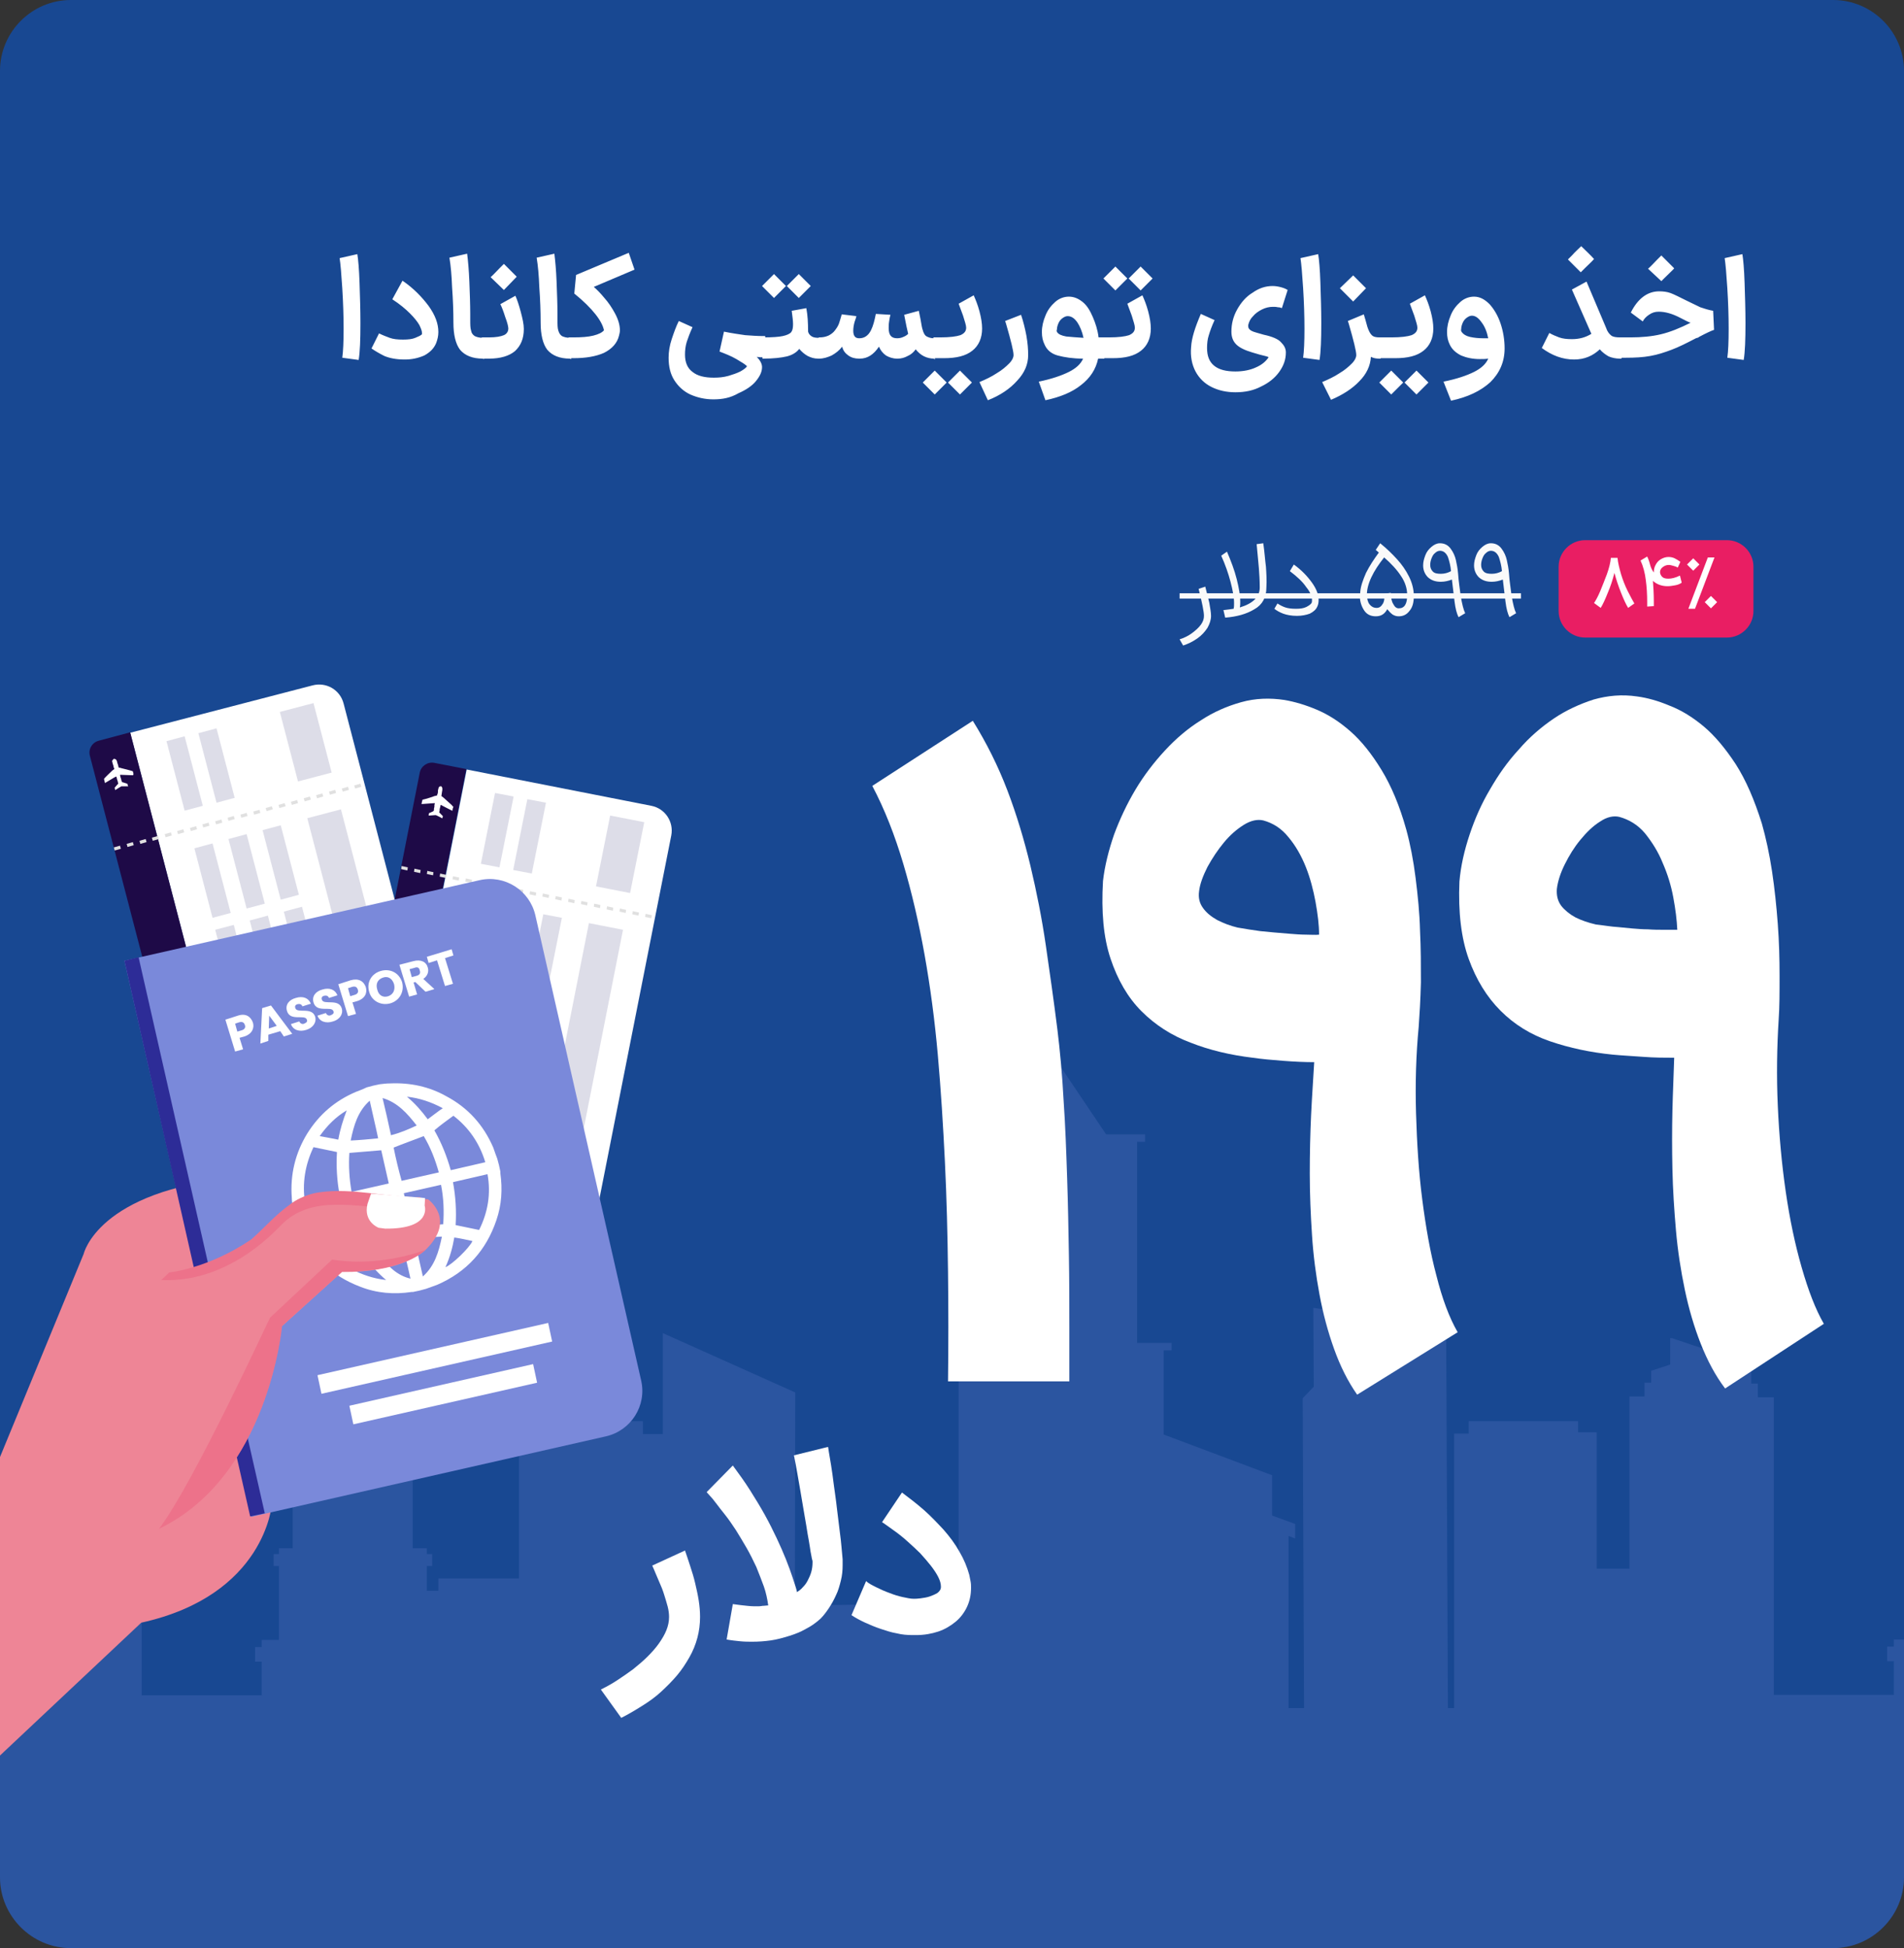 <svg xmlns="http://www.w3.org/2000/svg" xmlns:xlink="http://www.w3.org/1999/xlink" id="Layer_1" x="0px" y="0px" viewBox="0 0 430 440" style="enable-background:new 0 0 430 440;" xml:space="preserve"><rect x="0" y="0" width="430" height="440" fill="#333333" stroke="none"/><style type="text/css">	.st0{clip-path:url(#SVGID_00000023281989515158593720000015557076507854046636_);}	.st1{fill:#184892;}	.st2{opacity:0.2;fill:#7A89DA;enable-background:new    ;}	.st3{fill:#FFFFFF;}	.st4{fill:#1E0A47;}	.st5{fill:#E0E0E0;}	.st6{fill:#DDDDE8;}	.st7{fill:#EE8596;}	.st8{fill:#D1596F;}	.st9{fill:#7A89DA;}	.st10{fill:#2D2C97;}	.st11{fill:#ED728A;}	.st12{display:none;fill:#FFFFFF;}	.st13{fill:#FAFAFA;}	.st14{fill:#E91E63;}</style><g>	<defs>		<path id="SVGID_1_" d="M16,0h398c8.8,0,16,7.2,16,16v408c0,8.8-7.2,16-16,16H16c-8.8,0-16-7.2-16-16V16C0,7.2,7.2,0,16,0z"></path>	</defs>	<clipPath id="SVGID_00000164507496870270617450000004360275132695822526_">		<use xlink:href="#SVGID_1_" style="overflow:visible;"></use>	</clipPath>	<g style="clip-path:url(#SVGID_00000164507496870270617450000004360275132695822526_);">		<path class="st1" d="M16,0h398c8.8,0,16,7.2,16,16v408c0,8.8-7.2,16-16,16H16c-8.8,0-16-7.2-16-16V16C0,7.2,7.2,0,16,0z"></path>		<path class="st2" d="M179.6,314.5l-29.9-13.4l0,0l0,0l0,0v0.1v22.7h-4.5V321h-4.5v-1.5H125v1.5h-4.5v2.8h-3.3v32.7H99v2.8h-2.6   v-5.6h1.2V351h-1.2v-1.3h-3.2v-16.4h1v-2.2h-1V330h-2.5H68.6h-2.5v1.1h-1v2.2h1v16.4H63v1.3h-1.2v2.7H63v16.7h-3.9v1.6h-1.5v3.3   h1.5v7.6H32v-25.5h-3.6v-3.1H27v-10.2l-9,3l-9-3v6l-4.3,1.4v2.7H3.2v3.1H0V440h355.4h31.8H756V305.2l-0.8,0.3l-9-3v6l-4.3,1.4v2.7   h-1.5v3.1h-3.6v38.9h-7.3v-30.8h-4.2V321h-24.7v2.8h-3.3v62h-1.4l-0.4-85.7l-0.1,0.1l-29.8-4.8l0.1,0.1l-0.2-0.1l0.1,17.8   l-2.5,2.6l0.3,70h-3.5v-38.9l1.5,0.6v-3.3l-5.2-1.9v-9.1l-24.5-9.2v-19h1.8v-1.7h-7.8v-45.4h1.8v-1.7h-8.8L607.6,240l-10.8,16.2   h-7.4v1.7h1.8v45.4h-7.8v1.7h1.8v47.3h-4v1.7h0.7v17.5l-16.5,6.2l-13.5-5v6h-3.6l0.1-81.9l-29.9-13.4l0,0l0,0l0,0v0.1v40.4H514   V321h-4.5v-1.5h-15.7v1.5h-4.5v2.8H486v32.7h-18.1v2.8h-2.6v-5.6h1.2V351h-1.2v-1.3H462v-29.8h1v-2.2h-1v-1.1h-2.5v-15.3h1v-2.1   h-1v-0.3h-3.7V297h-3v-1h-10.3v1h-3v1.8h-2.2v0.3h-1v2.1h1v15.3h-2.5v1.1h-1v2.2h1v29.8h-3.2v1.3h-1.2v2.7h1.2v16.7h-3.9v1.6h-1.5   v3.3h1.5v7.6h-27.1v-67.2H397v-3.1h-1.5v-10.2l-8.4,2.8V305l-0.7,0.2l-8.9-3v0.1l-0.3-0.1v6l-4.3,1.4v2.7h-1.2h-0.3v3.1h-3.3H368   v38.9h-7.4v-30.8h-4.2V321h-24.7v2.8h-3.3v62H327l-0.4-85.7l-0.1,0.1l-29.8-4.8l0.1,0.1l-0.2-0.1l0.1,17.8l-2.5,2.6l0.3,70H291   v-38.9l1.5,0.6v-3.3l-5.2-1.9v-9.1l-24.5-9.2v-19h1.8v-1.7h-7.8v-45.4h1.8v-1.7h-8.8L238.9,240l-10.8,16.2h-7.4v1.7h1.8v45.4h-7.8   v1.7h1.8v47.3h-4v1.7h0.7v8.2l-33.7,0.4L179.6,314.5z"></path>		<g>			<path class="st3" d="M103.9,282.6l-41.2,10.7L29.4,165.5l41.2-10.7c3.1-0.8,6.2,1,7,4.1L108,275.6    C108.8,278.7,106.9,281.8,103.9,282.6L103.9,282.6z"></path>			<path class="st4" d="M29.4,165.4l-7.1,1.9c-1.5,0.4-2.4,1.9-2,3.4l31.9,122.4c0.4,1.5,1.9,2.4,3.4,2l7.1-1.9L29.4,165.4    L29.4,165.4z"></path>			<path class="st5" d="M81.4,177l-1.4,0.4l0.2,0.7l1.4-0.4L81.4,177z M78.6,177.7l-1.4,0.4l0.2,0.7l1.4-0.4L78.6,177.7z     M75.7,178.4l-1.4,0.4l0.2,0.7l1.4-0.4L75.7,178.4z M72.8,179.2l-1.4,0.4l0.2,0.7l1.4-0.4L72.8,179.2z M70,179.9l-1.4,0.4    l0.2,0.7l1.4-0.4L70,179.9z M67.1,180.7l-1.4,0.4l0.2,0.7l1.4-0.4L67.1,180.7z M64.3,181.4l-1.4,0.4l0.2,0.7l1.4-0.4L64.3,181.4z     M61.4,182.1l-1.4,0.4l0.2,0.7l1.4-0.4L61.4,182.1z M58.6,182.9l-1.4,0.4l0.2,0.7l1.4-0.4L58.6,182.9z M55.7,183.6l-1.4,0.4    l0.2,0.7l1.4-0.4L55.7,183.6z M52.8,184.3l-1.4,0.4l0.2,0.7L53,185L52.8,184.3z M50,185.1l-1.4,0.4l0.2,0.7l1.4-0.4L50,185.1z     M47.1,185.8l-1.4,0.4l0.2,0.7l1.4-0.4L47.1,185.8z M44.3,186.6l-1.4,0.4l0.2,0.7l1.4-0.4L44.3,186.6z M41.4,187.3l-1.4,0.4    l0.2,0.7l1.4-0.4L41.4,187.3z M38.6,188l-1.4,0.4l0.2,0.7l1.4-0.4L38.6,188z M35.7,188.8l-1.4,0.4l0.2,0.7l1.4-0.4L35.7,188.8z     M32.9,189.5l-1.4,0.4l0.2,0.7l1.4-0.4L32.9,189.5z M30,190.2l-1.4,0.4l0.2,0.7l1.4-0.4L30,190.2z M27.1,191l-1.4,0.4l0.2,0.7    l1.4-0.4L27.1,191z"></path>			<path class="st3" d="M30,174.2c-0.2-0.1-2.5-0.7-2.6-0.7c-0.2-0.1-0.3-0.1-0.5-0.1c-0.1,0-0.1,0-0.1-0.1    c-0.1-0.2-0.1-0.5-0.2-0.7s-0.1-0.4-0.2-0.7c-0.1-0.2-0.1-0.3-0.3-0.4c-0.1-0.1-0.2-0.1-0.3-0.1c-0.1,0-0.1,0-0.1,0    s-0.1,0-0.1,0.1c-0.1,0.1-0.1,0.1-0.2,0.2c-0.1,0.2-0.1,0.3,0,0.5c0,0.2,0.1,0.4,0.2,0.7c0,0.2,0.1,0.5,0.2,0.7v0.1    c-0.1,0.1-0.2,0.2-0.4,0.3c-0.1,0.1-1.8,1.7-1.9,1.9v0.1c0.1,0.3,0.1,0.5,0.2,0.8c0,0.1,0.1,0.1,0.1,0c0.2-0.1,2.3-1.4,2.4-1.4    c0,0,0.1,0,0.1,0.1c0.1,0.2,0.1,0.5,0.2,0.7s0.1,0.5,0.2,0.7c0,0.1,0,0.2-0.1,0.2c-0.1,0.1-0.6,0.7-0.7,0.8v0.1    c0,0.1,0.1,0.2,0.1,0.4c0,0,0,0.1,0.1,0s1.3-0.8,1.3-0.8s1.4,0,1.5,0s0.1,0,0-0.1c0-0.1-0.1-0.2-0.1-0.4c0-0.1-0.1-0.1-0.1-0.1    c-0.1,0-0.8-0.3-1-0.3c-0.1,0-0.1-0.1-0.2-0.2c-0.1-0.2-0.1-0.5-0.2-0.7s-0.1-0.5-0.2-0.7c0,0,0-0.1,0.1-0.1    c0.2,0,2.6,0.1,2.8,0.1c0.1,0,0.1,0,0.1-0.1C30.2,174.8,30.1,174.6,30,174.2C30,174.3,30,174.2,30,174.2L30,174.2z"></path>			<path class="st6" d="M41.7,166.3l4.1,15.7l-4.1,1.1l-4.1-15.7L41.7,166.3z"></path>			<path class="st6" d="M48.9,164.5l4.1,15.7l-4.1,1.1l-4.1-15.7L48.9,164.5z"></path>			<path class="st6" d="M70.8,158.8l4.1,15.7l-7.6,2l-4.1-15.7L70.8,158.8z"></path>			<path class="st6" d="M48,190.5l4.1,15.7l-4.1,1.1l-4.1-15.7L48,190.5z"></path>			<path class="st6" d="M52.8,208.9l19.3,74.2l-4.1,1.1L48.6,210L52.8,208.9z"></path>			<path class="st6" d="M55.7,188.4l4.1,15.7l-4.1,1.1l-4.1-15.7L55.7,188.4z"></path>			<path class="st6" d="M60.5,206.8L79.8,281l-4.1,1.1l-19.3-74.2L60.5,206.8z"></path>			<path class="st6" d="M63.4,186.4l4.1,15.7l-4.1,1.1l-4.1-15.7L63.4,186.4z"></path>			<path class="st6" d="M68.2,204.8L87.5,279l-4.1,1.1l-19.3-74.2L68.2,204.8z"></path>			<path class="st6" d="M77,182.8l24.2,92.8l-7.6,2l-24.2-92.8L77,182.8z"></path>			<path class="st3" d="M121.5,311.6l-41.7-8.2l25.6-129.6l41.7,8.2c3.1,0.6,5.1,3.6,4.5,6.7L128.2,307    C127.6,310.2,124.6,312.2,121.5,311.6L121.5,311.6z"></path>			<path class="st4" d="M105.3,173.7l-7.2-1.4c-1.5-0.3-3,0.7-3.3,2.2L70.3,298.6c-0.3,1.5,0.7,3,2.2,3.3l7.2,1.4L105.3,173.7    L105.3,173.7z"></path>			<path class="st5" d="M147.2,206.7l-1.4-0.3l-0.1,0.7l1.4,0.3L147.2,206.7z M144.3,206.1l-1.4-0.3l-0.1,0.7l1.4,0.3L144.3,206.1z     M141.4,205.5l-1.4-0.3l-0.1,0.7l1.4,0.3L141.4,205.5z M138.5,205l-1.4-0.3l-0.1,0.7l1.4,0.3L138.5,205z M135.6,204.4l-1.4-0.3    l-0.1,0.7l1.4,0.3L135.6,204.4z M132.7,203.8l-1.4-0.3l-0.1,0.7l1.4,0.3L132.7,203.8z M129.8,203.3l-1.4-0.3l-0.1,0.7l1.4,0.3    L129.8,203.3z M126.9,202.7l-1.4-0.3l-0.1,0.7l1.4,0.3L126.9,202.7z M124,202.1l-1.4-0.3l-0.1,0.7l1.4,0.3L124,202.1z     M121.1,201.6l-1.4-0.3l-0.1,0.7l1.4,0.3L121.1,201.6z M118.2,201l-1.4-0.3l-0.1,0.7l1.4,0.3L118.2,201z M115.3,200.4l-1.4-0.3    l-0.1,0.7l1.4,0.3L115.3,200.4z M112.4,199.9l-1.4-0.3l-0.1,0.7l1.4,0.3L112.4,199.9z M109.5,199.3l-1.4-0.3l-0.1,0.7l1.4,0.3    L109.5,199.3z M106.6,198.7l-1.4-0.3l-0.1,0.7l1.4,0.3L106.6,198.7z M103.7,198.2l-1.4-0.3l-0.1,0.7l1.4,0.3L103.7,198.2z     M100.8,197.6l-1.4-0.3l-0.1,0.7l1.4,0.3L100.8,197.6z M97.9,197l-1.4-0.3l-0.1,0.7l1.4,0.3L97.9,197z M95,196.5l-1.4-0.3    l-0.1,0.7l1.4,0.3L95,196.5z M92.1,195.9l-1.4-0.3l-0.1,0.7l1.4,0.3L92.1,195.9z"></path>			<path class="st3" d="M102.1,181.9c-0.1-0.1-1.9-1.7-2-1.8s-0.3-0.2-0.4-0.3c0,0-0.1-0.1,0-0.1c0-0.2,0.1-0.5,0.1-0.7    s0.1-0.4,0.1-0.7c0-0.2,0-0.4-0.1-0.5c0-0.1-0.1-0.2-0.2-0.2s-0.1,0-0.1,0s0,0-0.1,0s-0.2,0.1-0.2,0.1c-0.1,0.1-0.2,0.3-0.2,0.5    c-0.1,0.2-0.1,0.4-0.1,0.7c0,0.2-0.1,0.5-0.2,0.7c0,0.1,0,0.1-0.1,0.1c-0.2,0-0.3,0.1-0.5,0.1c-0.1,0.1-2.4,0.8-2.6,0.8    c0,0-0.1,0-0.1,0.1c-0.1,0.3-0.1,0.5-0.2,0.8c0,0.1,0,0.1,0.1,0.1c0.2,0,2.7-0.2,2.8-0.2c0.1,0,0.1,0,0.1,0.1    c-0.1,0.2-0.1,0.5-0.1,0.8c-0.1,0.2-0.1,0.5-0.1,0.7c0,0.1-0.1,0.1-0.1,0.2c-0.2,0.1-0.8,0.4-0.9,0.4c0,0-0.1,0-0.1,0.1    s-0.1,0.2-0.1,0.4c0,0,0,0.1,0.1,0.1s1.5-0.1,1.5-0.1c0.1,0,1.3,0.6,1.4,0.7c0.1,0,0.1,0,0.1,0c0-0.1,0.1-0.2,0.1-0.4    c0-0.1,0-0.1,0-0.1c-0.1-0.1-0.6-0.6-0.7-0.7c-0.1-0.1-0.1-0.1-0.1-0.2c0.1-0.2,0.1-0.5,0.1-0.7c0.1-0.2,0.1-0.5,0.2-0.8    c0-0.1,0-0.1,0.1-0.1c0.1,0.1,2.3,1.2,2.5,1.3c0.1,0,0.1,0,0.1-0.1c0-0.3,0.1-0.5,0.2-0.8C102.1,182,102.1,182,102.1,181.9    L102.1,181.9z"></path>			<path class="st6" d="M111.8,179.1l4.2,0.8l-3.2,16l-4.2-0.8L111.8,179.1z"></path>			<path class="st6" d="M119.1,180.5l4.2,0.8l-3.2,16l-4.2-0.8L119.1,180.5z"></path>			<path class="st6" d="M137.8,184.2l7.7,1.5l-3.2,16l-7.7-1.5L137.8,184.2z"></path>			<path class="st6" d="M107,203.6l4.2,0.8l-3.2,16l-4.2-0.8L107,203.6z"></path>			<path class="st6" d="M103.3,222.2l4.2,0.8l-14.9,75.2l-4.2-0.8L103.3,222.2z"></path>			<path class="st6" d="M114.9,205l4.2,0.8l-3.2,16l-4.2-0.8L114.9,205z"></path>			<path class="st6" d="M111.2,223.6l4.2,0.8l-14.9,75.2l-4.2-0.8L111.2,223.6z"></path>			<path class="st6" d="M122.7,206.5l4.2,0.8l-3.2,16l-4.2-0.8L122.7,206.5z"></path>			<path class="st6" d="M119,225.2l4.2,0.8l-14.9,75.2l-4.2-0.8L119,225.2z"></path>			<path class="st6" d="M133,208.5l7.7,1.5l-18.6,94.1l-7.7-1.5L133,208.5z"></path>			<path class="st7" d="M-75.2,395.3l74-63.3l20.1-48.8c0,0,3.2-14.3,34.5-17.2l33.5-1.9c0,0,10.2,1.4,26.1,13.6l4.8,3.6    c0,0,2,4.3-2.3,6.1c0,0-5.2,1.7-8.3,0.1l10.5,6.8c0,0,0.9,3.9-1.9,4.9c0,0-4.2,2.1-8.8,0.6l6.5,2c0,0,3.2,1.6,1.5,3.9    c0,0-3.3,3.3-11.8,3.2l4,1.4c0,0,2.1,1.1,1.9,2.5s-1.8,5.1-9.5,6L89,318.9l-21,8.8l-6.6,12c0,0-1.4,20.6-29.5,26.8L0,396.5    L-75.2,395.3L-75.2,395.3z"></path>			<path class="st8" d="M111.3,288.6c2,0,4.2-0.3,5.8-1.5c1.2-0.9,1.8-2.2,1.9-3.9v-0.1l-0.5-2c-0.1-0.4-0.5-0.6-0.8-0.5    c-0.4,0.1-0.6,0.5-0.5,0.8l0.4,1.8c-0.1,1.2-0.5,2.1-1.3,2.8c-2.6,2-8,1-8.8,0.8l-10.1-5.3c-0.3-0.2-0.8,0-1,0.3s0,0.8,0.3,1    l10.2,5.4h0.1C107.2,288.2,109.1,288.6,111.3,288.6L111.3,288.6z"></path>			<path class="st8" d="M67.8,322.9c0.3,0,0.5-0.1,0.6-0.4c4.3-8.6,0.2-23.6-0.4-24.2c-0.3-0.3-0.7-0.3-1,0    c-0.2,0.2-0.3,0.6-0.1,0.9c0.4,1,4.1,14.8,0.2,22.6c-0.2,0.3,0,0.8,0.3,0.9C67.6,322.8,67.7,322.9,67.8,322.9L67.8,322.9z"></path>			<path class="st8" d="M68.6,303.2c0.1,0,0.2,0,0.3-0.1l18-9.2c1.8,1.2,10.1,6.4,21.7,6.9c0.2,0,6.2,0.6,8.8-2    c0.9-1,1.3-2.2,1.2-3.7l-0.1-1c-0.1-0.4-0.4-0.7-0.8-0.6c-0.4,0-0.7,0.4-0.6,0.8l0.1,0.9c0.1,1-0.1,1.9-0.8,2.5    c-2.1,2.1-7.6,1.6-7.6,1.6c-12.5-0.6-21.2-6.9-21.3-6.9l-0.3-0.3l-18.8,9.6c-0.3,0.2-0.5,0.6-0.3,0.9    C68.1,303,68.3,303.2,68.6,303.2L68.6,303.2z"></path>			<path class="st8" d="M74.3,312.6c0.1,0,0.2,0,0.3-0.1l13.1-5.9c0.4-0.1,2.8-0.4,5.2,0.2l10.3,2.6c0.4,0.1,0.8-0.1,0.9-0.5    s-0.1-0.8-0.5-0.9l-10.3-2.6c-3-0.7-5.8-0.2-5.9-0.2h-0.2L74,311.3c-0.4,0.2-0.5,0.6-0.4,0.9C73.7,312.5,74,312.6,74.3,312.6    L74.3,312.6z"></path>			<path class="st8" d="M89.3,316.7C89.3,316.7,89.4,316.7,89.3,316.7c0.5,0,0.7-0.4,0.7-0.8c0,0-0.5-4.3-0.1-7    c0.1-0.4-0.2-0.7-0.6-0.8c-0.4-0.1-0.7,0.2-0.8,0.6c-0.5,3,0,7.3,0,7.5C88.7,316.5,89,316.8,89.3,316.7L89.3,316.7z"></path>			<path class="st9" d="M136.9,324.4l-80.2,18.2L28.1,217l80.2-18.2c5.7-1.3,11.3,2.3,12.6,7.9l23.9,105.1    C146.1,317.5,142.5,323.1,136.9,324.4L136.9,324.4z"></path>			<path class="st3" d="M55.2,234.1l-1.1,0.3l0.8,2.6l-1.8,0.5l-2.2-7.2l2.8-0.9c1.8-0.6,2.9,0.2,3.4,1.5    C57.5,232.1,57,233.5,55.2,234.1z M54.6,232.7c0.7-0.2,0.9-0.7,0.7-1.2c-0.2-0.6-0.6-0.8-1.3-0.6l-0.9,0.3l0.5,1.8L54.6,232.7z"></path>			<path class="st3" d="M63.3,232.9l-2.7,0.8v1.4l-1.8,0.6l0.4-8l2-0.6l4.8,6.4l-1.9,0.6L63.3,232.9L63.3,232.9z M60.8,229.4    l-0.1,2.9l1.8-0.6L60.8,229.4z"></path>			<path class="st3" d="M69.2,232.6c-1.5,0.5-3,0.1-3.5-1.3l1.9-0.6c0.2,0.5,0.7,0.7,1.1,0.5c0.5-0.2,0.8-0.5,0.6-0.9    c-0.4-1.3-3.8,0.5-4.5-2c-0.4-1.4,0.5-2.5,2-2.9c1.6-0.5,2.9,0,3.4,1.3l-1.9,0.6c-0.2-0.5-0.6-0.6-1.1-0.5    c-0.4,0.1-0.7,0.4-0.5,0.9c0.4,1.3,3.8-0.4,4.5,2C71.5,230.8,70.8,232.1,69.2,232.6L69.2,232.6z"></path>			<path class="st3" d="M75.2,230.7c-1.5,0.5-3,0.1-3.5-1.3l1.9-0.6c0.2,0.5,0.7,0.7,1.1,0.5c0.5-0.2,0.8-0.5,0.6-0.9    c-0.4-1.3-3.8,0.5-4.5-2c-0.4-1.4,0.5-2.5,2-2.9c1.6-0.5,2.9,0,3.4,1.3l-1.9,0.6c-0.2-0.5-0.6-0.6-1.1-0.5    c-0.4,0.1-0.7,0.4-0.5,0.9c0.4,1.3,3.8-0.4,4.5,2C77.5,228.9,76.9,230.2,75.2,230.7L75.2,230.7z"></path>			<path class="st3" d="M80.7,226.1l-1.1,0.3l0.8,2.6l-1.8,0.5l-2.2-7.2l2.8-0.9c1.8-0.5,2.9,0.2,3.4,1.5    C83,224.2,82.5,225.5,80.7,226.1z M80.1,224.7c0.7-0.2,0.9-0.7,0.7-1.2c-0.2-0.6-0.6-0.8-1.3-0.6l-0.9,0.3l0.5,1.8L80.1,224.7z"></path>			<path class="st3" d="M88.2,226.6c-2,0.6-4.2-0.4-4.8-2.5c-0.7-2.2,0.5-4.2,2.6-4.8s4.1,0.4,4.8,2.5C91.4,224,90.2,226,88.2,226.6    L88.2,226.6z M87.7,225c1.1-0.4,1.6-1.4,1.3-2.7c-0.4-1.3-1.4-1.9-2.5-1.5c-1.2,0.4-1.7,1.4-1.3,2.7    C85.5,224.8,86.5,225.4,87.7,225L87.7,225z"></path>			<path class="st3" d="M93.3,217.1c1.8-0.5,3,0.2,3.3,1.4c0.3,0.9,0,1.9-1,2.6l2.5,2.3l-2,0.6l-2.3-2.2l-0.4,0.1l0.8,2.7l-1.8,0.5    l-2.2-7.2L93.3,217.1L93.3,217.1z M93.6,218.6l-1.1,0.3l0.5,1.8l1.1-0.3c0.7-0.2,0.9-0.6,0.7-1.2    C94.7,218.6,94.3,218.3,93.6,218.6z"></path>			<path class="st3" d="M96.4,216.1l5.6-1.7l0.4,1.4l-1.9,0.6l1.8,5.8l-1.8,0.5l-1.8-5.8l-1.9,0.6L96.4,216.1z"></path>			<path class="st3" d="M80.4,246.6c-4.7,2-8.3,5.1-11,9.4c-2.7,4.4-3.9,9.3-3.5,14.5c0,0.6,0.1,1.2,0.2,1.7l0.7,2.9    c0.3,0.8,0.6,1.7,0.9,2.5c2.7,6.3,7.3,10.6,13.6,13c3.8,1.5,7.7,1.8,11.7,1.2c0.1,0,0.2,0,0.3,0c1-0.2,1.9-0.4,2.9-0.7    c0.8-0.3,1.7-0.6,2.5-0.9c6.7-2.9,11.1-7.8,13.4-14.6c1.2-3.5,1.4-7,0.9-10.6c0-0.1,0-0.2,0-0.4c-0.2-1-0.4-1.9-0.7-2.9    c-0.3-0.8-0.6-1.6-0.9-2.5c-2.2-5.1-5.7-9-10.6-11.6c-3.9-2.2-8.2-3.1-12.7-2.9c-0.8,0-1.6,0.1-2.4,0.2c-1,0.2-1.9,0.4-2.9,0.7    C82,246,81.2,246.3,80.4,246.6L80.4,246.6z M68.9,271.7c-0.7-4.4,0-8.6,1.9-12.6c1.8,0.4,3.5,0.7,5.3,1.1c-0.2,3.2,0,6.5,0.6,9.7    C74.1,270.5,71.5,271.1,68.9,271.7L68.9,271.7z M81,281.7c-1.4,1.1-2.9,2.2-4.3,3.3c-3.5-2.7-5.9-6.2-7.2-10.5    c2.6-0.6,5.2-1.2,7.8-1.8C78.2,275.8,79.4,278.8,81,281.7L81,281.7z M102.4,252c3.5,2.7,5.9,6.2,7.2,10.5    c-2.6,0.6-5.2,1.2-7.8,1.8c-0.9-3.2-2.1-6.2-3.7-9C99.5,254.1,100.9,253.1,102.4,252L102.4,252z M108.2,277.8    c-1.8-0.4-3.5-0.7-5.3-1.1c0.2-3.2,0-6.5-0.6-9.7c2.6-0.6,5.2-1.2,7.8-1.8C110.9,269.6,110.2,273.8,108.2,277.8z M78.9,260.4    c2.4-0.2,4.8-0.4,7.2-0.6c0.6,2.5,1.1,5,1.7,7.5c-2.8,0.6-5.6,1.3-8.4,1.9C78.9,266.3,78.7,263.4,78.9,260.4L78.9,260.4z     M88.9,259.2c2.2-0.9,4.5-1.7,6.8-2.6c1.5,2.5,2.6,5.3,3.4,8.2c-2.8,0.6-5.6,1.3-8.4,1.9C90,264.2,89.4,261.7,88.9,259.2    L88.9,259.2z M80,272.1c2.8-0.6,5.6-1.3,8.4-1.9c0.6,2.5,1.1,5.1,1.7,7.5c-2.2,0.9-4.5,1.7-6.8,2.6C81.9,277.7,80.8,275,80,272.1    L80,272.1z M91.2,269.5c2.8-0.6,5.6-1.3,8.4-1.9c0.6,3,0.7,5.9,0.5,8.9c-2.4,0.2-4.8,0.4-7.2,0.6    C92.4,274.6,91.8,272.1,91.2,269.5z M94.1,254.2c-1.9,0.9-3.8,1.7-5.8,2.2c-0.6-2.8-1.2-5.5-1.9-8.4    C89.8,249,92,251.5,94.1,254.2L94.1,254.2z M99.8,279.3c-0.7,3.4-1.6,6.6-4.3,9c-0.6-2.8-1.3-5.6-1.9-8.5    C95.6,279.6,97.7,279.4,99.8,279.3L99.8,279.3z M79.2,257.6c0.7-3.4,1.6-6.6,4.3-9c0.6,2.8,1.3,5.6,1.9,8.5    C83.4,257.3,81.4,257.5,79.2,257.6L79.2,257.6z M92.7,288.8c-0.4-0.1-0.7-0.2-1-0.3c-1.4-0.5-2.7-1.4-3.7-2.4s-2-2.2-3.1-3.3    c2-1,3.9-1.7,5.9-2.3C91.4,283.3,92.1,286,92.7,288.8z M100,250.3c-1.2,0.8-2.3,1.7-3.4,2.5c-1.4-1.9-2.9-3.6-4.7-5.1    C94.7,248,97.4,248.9,100,250.3L100,250.3z M82.5,284c1.4,1.9,2.9,3.6,4.7,5.1c-2.8-0.3-5.5-1.2-8.1-2.6    C80.3,285.7,81.3,284.9,82.5,284L82.5,284z M102.6,279.5c1.4,0.2,2.7,0.5,4.1,0.8c-0.7,1.6-4.7,5.4-6.1,5.9    C101.6,284,102.2,281.8,102.6,279.5L102.6,279.5z M76.4,257.4c-1.4-0.3-2.7-0.5-4.2-0.8c1.7-2.4,3.7-4.4,6.1-5.8    C77.5,252.9,76.8,255.1,76.4,257.4L76.4,257.4z"></path>			<path class="st10" d="M31.3,216.2l28.5,125.6l-3.3,0.7L28.1,217L31.3,216.2z"></path>			<path class="st3" d="M123.8,298.8l0.9,4.2l-52.1,11.8l-0.9-4.2L123.8,298.8z"></path>			<path class="st3" d="M120.4,308.1l0.9,4.2l-41.5,9.4l-0.9-4.2L120.4,308.1z"></path>			<path class="st7" d="M35.1,345.7c0.2-0.1,0.5-0.2,0.7-0.3c24.8-11.9,27.8-45.8,27.8-45.8l13.6-12.3c12.6,0.1,17.7-3.9,18.8-4.9    c0.2-0.2,0.3-0.3,0.3-0.3c6.7-6.7,0.4-11.2,0.4-11.2l-0.9-0.1l-0.9-0.1l-11.3-0.9l-8.1-0.6c-8.1,0-10.6,3.5-10.6,3.5l-8.3,7.5    c-9.9,6.7-18.6,7.5-18.6,7.5c-0.6,0.5-1.2,1.1-1.7,1.6C11.9,313.5,35.1,345.6,35.1,345.7L35.1,345.7z"></path>			<path class="st11" d="M36.4,289.1c10.5,0.5,19.9-4.9,27-12.3c7-7.3,17.2-3.9,26.1-4c2.1,0,4.7-0.4,5.5-2.4    c-7.7,0.1-15.3-2.2-22.9-1.1c-6.5,0.9-10.7,6.5-15.3,10.6c-9.9,6.7-18.6,7.5-18.6,7.5C37.5,288.1,37,288.6,36.4,289.1L36.4,289.1    z"></path>			<path class="st3" d="M85.5,277.3l1.5,0.2c10.7,0.1,8.9-5.2,8.9-5.2l0.1-1.7l-0.9-0.1l-11.3-0.9l-0.8,2.3    C82,276,85.5,277.3,85.5,277.3z"></path>			<path class="st11" d="M35.9,345.3c24.8-11.9,27.8-45.8,27.8-45.8l13.6-12.3c12.6,0.1,17.7-3.9,18.8-4.9    c-4.8,1.7-12.4,3.5-21.1,2.2l-14,13.1C60.9,297.6,43.7,335.1,35.9,345.3L35.9,345.3z"></path>		</g>		<path class="st3" d="M77.3,80.8c0.2-1.4,0.3-3.6,0.3-6.5s-0.1-6-0.3-9.2c-0.2-3.2-0.4-5.5-0.6-6.8l4-0.9c0.2,1.2,0.4,3.4,0.5,6.5   c0.1,3.1,0.2,6.1,0.2,9.1c0,3.7-0.1,6.5-0.4,8.3L77.3,80.8z M91.4,81.2c-1.9,0-3.4-0.3-4.6-0.8c-1.2-0.6-2.2-1.2-2.9-1.7l1.7-3.4   c0.8,0.4,1.6,0.7,2.4,1s1.8,0.4,3,0.4s2.1-0.1,2.8-0.4c0.7-0.3,1.2-0.5,1.5-0.8c0,0,0-0.1,0-0.3c0-0.4-0.2-1-0.6-1.8   c-0.4-0.7-1.1-1.6-2.1-2.6s-2.3-2.1-4-3.2l2.3-4.2c2.5,1.7,4.4,3.7,5.9,5.7c1.5,2.1,2.2,4,2.2,5.9c0,0.9-0.2,1.7-0.5,2.5   c-0.5,1.2-1.4,2.1-2.7,2.8C94.4,80.9,93,81.2,91.4,81.2z M109,81c-2.3,0-4-0.7-5.1-2c-1-1.3-1.5-3.4-1.5-6.1c0-2.6-0.1-5.3-0.3-8   c-0.1-2.7-0.3-4.9-0.6-6.7l4-0.9c0.2,1.6,0.4,3.7,0.5,6.3s0.2,5.1,0.2,7.4v1.2c0,1.1,0,1.9,0.2,2.5c0.1,0.6,0.4,0.9,0.8,1.2   c0.4,0.2,1,0.4,1.9,0.4h0.2l0.3,2.4l-0.3,2.4L109,81L109,81z M108.8,76.2h1.7c1.5,0,2.6-0.2,3.3-0.5s1-0.9,1-1.5   c0-0.4-0.2-1.3-0.7-2.6c-0.4-1.3-0.8-2.3-1.1-2.9l3.4-1.9c0.4,0.9,0.8,2.1,1.2,3.6c0.4,1.5,0.7,2.8,0.7,3.9c0,2.2-0.7,3.8-2,5   c-1.3,1.1-3.3,1.7-5.8,1.7h-1.7V76.2z M110.8,62.6c0.7-0.6,1.3-1.3,2-2l1-1l2.9,2.9l-2.9,3L110.8,62.6z M128.7,81   c-2.3,0-4-0.7-5.1-2c-1-1.3-1.5-3.4-1.5-6.1c0-2.6-0.1-5.3-0.3-8c-0.1-2.7-0.3-4.9-0.6-6.7l4-0.9c0.2,1.6,0.4,3.7,0.5,6.3   s0.2,5.1,0.2,7.4v1.2c0,1.1,0,1.9,0.2,2.5s0.4,0.9,0.8,1.2c0.4,0.2,1,0.4,1.9,0.4h0.2l0.3,2.4l-0.3,2.4L128.7,81L128.7,81z    M128.4,76.2h1.1c1.8,0,3.3-0.1,4.5-0.4s2-0.7,2.4-1.2c-0.2-1-0.8-2.2-1.9-3.6c-1.1-1.4-2.7-3-4.8-4.7l0.4-4.2l11.9-5l1.3,3.8   l-9.2,3.9c0.7,0.6,1.5,1.4,2.4,2.5c0.9,1,1.7,2.2,2.4,3.5s1.1,2.6,1.1,3.8c0,0.4-0.1,0.8-0.2,1.2c-0.4,1.7-1.6,3-3.4,3.9   c-1.8,0.8-4.1,1.2-6.9,1.2h-1.1V76.2z M161.1,90.2c-1.9,0-3.6-0.4-5.2-1.1c-1.5-0.7-2.7-1.8-3.6-3.2c-0.9-1.4-1.3-3.1-1.3-5.1   c0-1.3,0.2-2.7,0.7-4.2s1-2.9,1.6-4.1l3.1,1.4c-0.6,1.3-1,2.4-1.3,3.3c-0.3,1-0.4,1.9-0.4,2.9c0,1.8,0.6,3.1,1.7,3.9   c1.1,0.9,2.7,1.3,4.8,1.3c1.2,0,2.2-0.1,3.3-0.4c1-0.3,1.9-0.6,2.7-1c0.7-0.4,1.3-0.8,1.5-1.2c-0.4-0.4-1.2-0.9-2.4-1.6   s-2.5-1.2-3.8-1.7l1-4.5c1.9,0.4,3.5,0.6,4.8,0.8c1.4,0.1,2.7,0.2,4,0.2h0.5l0.3,2.4l-0.3,2.4h-0.5c-0.3,0-0.8,0-1.4-0.1   c0.8,0.8,1.2,1.6,1.2,2.3c0,1.1-0.5,2.1-1.4,3.2s-2.3,2-3.9,2.7C164.9,89.9,163.1,90.2,161.1,90.2z M172.3,76.2h0.2   c1.9,0,3.4-0.1,4.3-0.3c0.9-0.2,1.6-0.5,1.9-0.9c0.3-0.4,0.4-1,0.4-1.8c0-0.6-0.1-1.6-0.3-3l3.3-0.6c0.3,1.6,0.4,3.3,0.4,5.3   c0.1,0.4,0.3,0.7,0.7,1s0.9,0.4,1.7,0.4h0.2l0.3,2.4L185,81h-0.2c-0.9,0-1.6-0.2-2.4-0.6c-0.7-0.4-1.3-0.9-1.9-1.6   c-0.6,0.8-1.6,1.4-2.8,1.7c-1.3,0.3-3,0.5-5.3,0.5h-0.2L172.3,76.2z M174.8,61.9l2.7,2.7l-2.7,2.7l-2.7-2.7L174.8,61.9z    M180.4,61.9l2.7,2.7l-2.7,2.7l-2.7-2.7L180.4,61.9z M211,81c-1.7,0-3.1-0.7-4.2-2.1c-0.5,0.7-1.1,1.2-1.8,1.5   c-0.7,0.4-1.5,0.6-2.2,0.6h-0.1h-0.1c-1,0-1.8-0.3-2.5-0.7c-0.7-0.5-1.2-1.1-1.6-2c-1.2,1.8-2.6,2.7-4.3,2.7H194   c-0.9,0-1.7-0.2-2.4-0.7s-1.2-1.1-1.4-2c-0.7,0.9-1.5,1.5-2.4,2c-0.9,0.4-1.8,0.7-2.8,0.7h-0.1l-0.3-2.4l0.3-2.4h0.2   c0.7,0,1.3-0.1,2-0.4c0.6-0.3,1.1-0.7,1.4-1.1c0.4-0.5,0.8-1.1,1-1.7s0.4-1.3,0.6-2l3.3,0.4c0,0.1-0.1,0.5-0.4,1.3   c-0.2,0.7-0.3,1.4-0.3,2c0,1.1,0.4,1.7,1.3,1.7h0.1c1.1,0,2-0.6,2.6-1.8c0.5-1,0.8-2.2,1.1-3.7l3.3,0.2c-0.1,0.3-0.2,0.8-0.3,1.5   c-0.1,0.6-0.1,1.1-0.1,1.5c0,1.6,0.6,2.3,1.9,2.3c0.5,0,1-0.1,1.4-0.3c0.5-0.2,0.8-0.4,1.1-0.7c-0.2-0.8-0.5-2.2-0.9-4.3l3.3-0.9   c0.3,1.4,0.5,2.4,0.6,3.1s0.3,1.3,0.4,1.6c0.2,0.5,0.4,0.9,0.8,1.1c0.4,0.2,0.9,0.4,1.6,0.4h0.2l0.3,2.4l-0.3,2.4H211V81z    M210.8,76.2h1.6c2.1,0,3.6-0.2,4.5-0.5c0.9-0.4,1.3-0.9,1.3-1.7c0-0.5-0.3-1.4-0.7-2.7c-0.5-1.3-0.8-2.2-1-2.7l3.4-1.9   c0.4,0.9,0.9,2.1,1.3,3.6c0.4,1.5,0.6,2.8,0.6,3.9c0,2.2-0.8,3.9-2.2,5c-1.5,1.2-3.6,1.7-6.4,1.7H211L210.8,76.2z M216.8,89.1   l-2.7-2.7l2.7-2.7l0.9,0.9l1.8,1.8L216.8,89.1z M211.1,89.1l-2.7-2.7l2.7-2.7l0.9,0.9l1.8,1.8L211.1,89.1z M221.2,86.3   c1.4-0.6,2.7-1.2,3.9-2c1.2-0.7,2.1-1.5,2.8-2.2s1-1.4,1-1.9c0-0.9-0.6-3.3-1.7-7.1l-0.2-0.6l3.6-1.4c0.5,1.5,0.9,3.1,1.2,4.7   c0.3,1.7,0.4,3.1,0.4,4.4c0,2.1-0.8,4-2.5,5.8c-1.6,1.8-3.8,3.3-6.6,4.4L221.2,86.3z M234.6,86.2c2.9-0.6,5.2-1.4,6.8-2.2   c1.6-0.8,2.7-1.8,3.2-3c-2.3,0-4.2-0.3-5.7-0.7c-1.5-0.4-2.5-1.3-3-2.5c-0.4-0.8-0.6-1.7-0.6-2.8c0-1.3,0.3-2.5,0.8-3.7   c0.5-1.3,1.3-2.3,2.2-3.1c0.9-0.8,2-1.2,3.1-1.2s2.1,0.4,3.1,1.2s1.7,2,2.3,3.4s1.1,2.9,1.3,4.6h1.3l0.3,2.4l-0.3,2.4H248   c-0.5,2.4-1.8,4.4-3.9,6c-2,1.6-4.7,2.7-8,3.4L234.6,86.2z M238.8,75.1c0.3,0.4,0.9,0.7,2,0.9c1,0.1,2.3,0.2,3.9,0.3   c-0.3-1.4-0.8-2.6-1.4-3.5c-0.7-1-1.4-1.4-2.2-1.4c-0.4,0-0.8,0.2-1.2,0.5s-0.7,0.7-0.9,1.2s-0.3,0.9-0.3,1.3   C238.6,74.6,238.6,74.9,238.8,75.1z M248.9,76.2h1.6c2.1,0,3.6-0.2,4.5-0.5c0.9-0.4,1.3-0.9,1.3-1.7c0-0.5-0.3-1.4-0.7-2.7   c-0.5-1.3-0.8-2.2-1-2.7l3.4-1.9c0.4,0.9,0.9,2.1,1.3,3.6s0.6,2.8,0.6,3.9c0,2.2-0.8,3.9-2.2,5c-1.5,1.2-3.6,1.7-6.4,1.7H249   L248.9,76.2z M251.9,60.2l2.7,2.7l-2.7,2.7l-0.9-0.9l-1.8-1.8L251.9,60.2z M257.6,60.2l2.7,2.7l-2.7,2.7l-0.9-0.9l-1.8-1.8   L257.6,60.2z M279,88.6c-2,0-3.8-0.4-5.4-1.2c-1.6-0.8-2.8-2-3.6-3.5c-0.8-1.5-1.2-3.4-1-5.5c0.1-2,0.9-4.5,2.2-7.5l3.1,1.4   c-0.6,1.3-1,2.4-1.3,3.4c-0.3,0.9-0.4,1.9-0.4,2.9c0,1.8,0.5,3.1,1.6,4s2.7,1.3,4.8,1.3c1.7,0,3.3-0.3,4.6-0.9   c1.4-0.6,2.3-1.4,2.9-2.3c0-0.1-0.7-0.3-2-0.6l-1.7-0.5c-1.7-0.5-2.9-1.1-3.6-1.8s-1.1-1.6-1.1-2.9c0-1.7,0.4-3.4,1.3-5   s2-2.9,3.5-3.8c1.4-1,2.9-1.5,4.5-1.5c0.6,0,1.3,0.1,2,0.3c0.7,0.2,1.1,0.4,1.4,0.6l-1.3,4.1c-0.2-0.1-0.5-0.2-0.9-0.2   c-0.4-0.1-0.8-0.1-1.1-0.1c-0.9,0-1.7,0.2-2.5,0.6s-1.5,0.9-2,1.5c-0.6,0.6-0.9,1.2-1.1,2c0,0.1,0,0.2,0,0.3c0,0.4,0.2,0.7,0.7,1   s1.5,0.5,2.8,0.9c1.9,0.4,3.3,1,3.9,1.7c0.7,0.7,1.1,1.4,1.1,2.3c0,1.6-0.5,3-1.5,4.4s-2.4,2.5-4.1,3.3   C283.1,88.2,281.2,88.6,279,88.6z M294.3,80.8c0.2-1.4,0.3-3.6,0.3-6.5s-0.1-6-0.3-9.2c-0.2-3.2-0.4-5.5-0.6-6.8l4-0.9   c0.2,1.2,0.4,3.4,0.5,6.5c0.1,3.1,0.2,6.1,0.2,9.1c0,3.7-0.1,6.5-0.4,8.3L294.3,80.8z M311.5,81c-0.7,0-1.3-0.1-1.9-0.4   c-0.1,2-1,3.9-2.6,5.5c-1.6,1.7-3.8,3.1-6.4,4.2l-2-4c1.4-0.6,2.7-1.2,3.9-2c1.2-0.7,2.1-1.5,2.8-2.2c0.7-0.7,1-1.4,1-1.9   c0-0.9-0.6-3.3-1.7-7.1l-0.2-0.6L308,71c0.2,0.7,0.5,1.6,0.8,2.8c0.3,0.9,0.6,1.5,1,1.9s1,0.5,1.7,0.5h0.3l0.3,2.4l-0.3,2.4   C311.8,81,311.5,81,311.5,81z M305.6,62.2l2.9,2.9l-2.9,3c-1-1-2-2-3-3L305.6,62.2z M311.3,78.6l0.3-2.4h2.7   c2.1,0,3.6-0.2,4.5-0.5c0.9-0.4,1.3-0.9,1.3-1.7c0-0.5-0.3-1.4-0.7-2.7c-0.5-1.3-0.8-2.2-1-2.7l3.4-1.9c0.4,0.9,0.9,2.1,1.3,3.6   s0.6,2.8,0.6,3.9c0,2.2-0.8,3.9-2.2,5c-1.5,1.2-3.6,1.7-6.4,1.7h-3.4L311.3,78.6z M319.9,89.1l-2.7-2.7l2.7-2.7l0.9,0.9l1.8,1.8   L319.9,89.1z M314.2,89.1l-2.7-2.7l2.7-2.7l0.9,0.9l1.8,1.8L314.2,89.1z M326,86.2c3-0.6,5.3-1.4,6.9-2.2c1.6-0.8,2.7-1.8,3.2-3   c-0.6,0.1-1.2,0.1-1.9,0.1c-1.6,0-3-0.3-4.2-0.8c-1.2-0.6-2.1-1.4-2.6-2.5c-0.4-0.8-0.6-1.7-0.6-2.8c0-1.3,0.3-2.5,0.8-3.7   c0.5-1.3,1.3-2.3,2.2-3.1c0.9-0.8,2-1.2,3.1-1.2c1.3,0,2.4,0.6,3.5,1.7c1,1.1,1.9,2.6,2.5,4.4s0.9,3.7,0.9,5.6   c0,3-1.1,5.5-3.2,7.6c-2.2,2-5.1,3.4-8.9,4.2L326,86.2z M330.2,75.1c0.3,0.4,0.9,0.8,1.8,1s1.9,0.3,2.9,0.3c0.5,0,0.9,0,1.2,0   c-0.3-1.5-0.8-2.7-1.5-3.6c-0.7-1-1.4-1.5-2.2-1.5c-0.4,0-0.8,0.2-1.2,0.5c-0.4,0.3-0.7,0.7-0.9,1.2c-0.2,0.5-0.3,0.9-0.3,1.3   C329.9,74.6,330,74.9,330.2,75.1z M365.8,81c-0.9,0-1.8-0.2-2.5-0.5c-0.7-0.4-1.4-0.9-2-1.6c-1.6,1.5-3.5,2.3-5.8,2.3   c-2.6,0-5-0.9-7.3-2.6l1.7-3.4c0.7,0.4,1.4,0.7,2.2,1c0.8,0.3,1.8,0.4,2.9,0.4c1.7,0,3.1-0.4,4.4-1.2l-4.4-10l3.3-1.8l4.4,10.4   c0.3,0.9,0.7,1.4,1.2,1.8c0.4,0.3,1.1,0.4,1.9,0.4h0.4l0.3,2.4l-0.3,2.4L365.8,81L365.8,81z M355.1,57.6c0.6-0.7,1.3-1.3,2-2   c1,1,2,1.9,2.9,2.9c-0.6,0.7-1.3,1.3-2,2l-1,1l-2.9-2.9L355.1,57.6z M365.9,76.2h2.4c2.4,0,4.7-0.2,6.8-0.7   c2.1-0.5,4.3-1.4,6.7-2.6c-0.6-0.2-1.3-0.6-2.3-1.1c-1.9-1-3.5-1.4-4.9-1.4c-0.8,0-1.5,0.2-2.2,0.7c-0.6,0.4-1.1,0.9-1.4,1.5   l-2.7-2c1.6-3.2,3.8-4.8,6.4-4.8c0.9,0,1.8,0.1,2.6,0.4c0.8,0.3,2,0.9,3.6,1.7c1.2,0.6,2.3,1.1,3.1,1.5c0.9,0.3,1.8,0.6,2.9,0.8   l0.2,4.3c-0.6,0.2-1.7,0.7-3.4,1.6c-0.1,0.1-0.2,0.2-0.4,0.2c-0.1,0-0.2,0.1-0.3,0.1c-2.1,1.1-3.9,2-5.5,2.6s-3.1,1.1-4.8,1.4   c-1.6,0.3-3.5,0.4-5.5,0.4h-1.4L365.9,76.2L365.9,76.2z M372.2,60.7c0.7-0.6,1.3-1.3,2-2l1-1l2.9,2.9c-0.2,0.3-1,1-2.2,2.2   c0,0-0.2,0.2-0.7,0.7L372.2,60.7z M390.1,80.8c0.2-1.4,0.3-3.6,0.3-6.5s-0.1-6-0.3-9.2c-0.2-3.2-0.4-5.5-0.6-6.8l4-0.9   c0.2,1.2,0.4,3.4,0.5,6.5c0.1,3.1,0.2,6.1,0.2,9.1c0,3.7-0.1,6.5-0.4,8.3L390.1,80.8z"></path>		<path class="st12" d="M159.2,146.8c1.4-0.6,2.7-1.2,3.9-2c1.2-0.7,2.1-1.5,2.8-2.2s1-1.4,1-1.9c0-0.9-0.6-3.3-1.7-7.1L165,133   l3.6-1.4c0.5,1.5,0.9,3.1,1.2,4.7c0.3,1.7,0.4,3.1,0.4,4.4c0,2.1-0.8,4-2.5,5.8c-1.6,1.8-3.9,3.3-6.6,4.4L159.2,146.8z    M188.1,117.8c0.7,5.2,1,9.9,0.9,14.1c0,2.2-0.7,4.1-2,5.6c-1.3,1.6-3.1,2.7-5.2,3.6c-2.2,0.8-4.5,1.3-7.1,1.3l-1.1-4.4   c0.9-0.1,1.9-0.2,2.8-0.3c0.2-0.7,0.4-1.4,0.4-2.2c0-2.7-1.3-6.9-3.8-12.6l3.4-2.3c1.3,2.6,2.2,5,2.8,7.3c0.7,2.3,1,4.3,1,6.1   c0,1.2-0.2,2.2-0.4,3.1c1.7-0.4,3-1.1,4-1.9c1-0.8,1.4-1.9,1.4-3.3c0-2.1-0.1-4.1-0.3-6s-0.4-4.3-0.8-7.3L188.1,117.8z    M198.1,141.7c-1.9,0-3.4-0.3-4.6-0.8c-1.2-0.6-2.2-1.2-2.9-1.7l1.7-3.4c0.8,0.4,1.6,0.7,2.4,1c0.8,0.3,1.8,0.4,3,0.4   s2.1-0.1,2.8-0.4c0.7-0.3,1.2-0.5,1.5-0.8c0,0,0-0.1,0-0.3c0-0.4-0.2-1-0.6-1.8c-0.4-0.7-1.1-1.6-2.1-2.6s-2.3-2.1-4-3.2l2.3-4.2   c2.5,1.7,4.4,3.7,5.9,5.7c1.4,2.1,2.2,4,2.2,5.9c0,0.9-0.2,1.7-0.5,2.5c-0.5,1.2-1.4,2.1-2.7,2.8   C201.1,141.4,199.7,141.7,198.1,141.7z M225.4,142.5c-0.4-1-0.8-2.4-1.1-4.3c-0.3-1.9-0.6-3.9-0.8-6.1c-1,0.3-2,0.4-3,0.4   c-1.8,0-3.3-0.5-4.3-1.6s-1.6-2.7-1.6-4.6c0-1.2,0.3-2.4,0.8-3.6s1.2-2.2,2.1-3c0.9-0.8,1.9-1.2,3-1.2c1.6,0,2.8,0.6,3.6,1.7   c0.9,1.1,1.4,2.3,1.7,3.6c0.3,1.2,0.6,2.8,0.8,4.8l0.2,1.2c0.4,2.6,0.7,4.8,1,6.6c0.3,1.7,0.6,3.1,1.1,4.1L225.4,142.5z    M218,125.9c0,0.6,0.2,1,0.6,1.3c0.4,0.3,1.1,0.5,2,0.5c1,0,1.8-0.1,2.5-0.4c-0.1-1.3-0.5-2.3-0.9-3.2c-0.5-0.9-1.1-1.3-1.9-1.3   c-0.7,0-1.2,0.3-1.7,1C218.2,124.3,218,125,218,125.9z M242.7,142.5c-0.4-1-0.8-2.4-1.1-4.3c-0.3-1.9-0.6-3.9-0.8-6.1   c-1,0.3-2,0.4-3,0.4c-1.8,0-3.3-0.5-4.3-1.6s-1.6-2.7-1.6-4.6c0-1.2,0.3-2.4,0.8-3.6s1.2-2.2,2.1-3c0.9-0.8,1.9-1.2,3-1.2   c1.6,0,2.8,0.6,3.6,1.7c0.9,1.1,1.5,2.3,1.7,3.6c0.3,1.2,0.6,2.8,0.8,4.8l0.2,1.2c0.4,2.6,0.7,4.8,1,6.6c0.3,1.7,0.7,3.1,1.1,4.1   L242.7,142.5z M235.3,125.9c0,0.6,0.2,1,0.6,1.3c0.4,0.3,1.1,0.5,2,0.5c1,0,1.8-0.1,2.5-0.4c-0.1-1.3-0.5-2.3-0.9-3.2   c-0.5-0.9-1.1-1.3-1.9-1.3c-0.7,0-1.2,0.3-1.7,1C235.5,124.3,235.3,125,235.3,125.9z"></path>		<path class="st13" d="M266.4,144.4c1-0.3,2-0.8,2.8-1.4c0.8-0.6,1.5-1.2,2-1.9s0.7-1.3,0.7-2c0-0.9-0.4-2.9-1.2-6.1l1.5-0.5   c0.3,1.2,0.6,2.4,0.9,3.6c0.2,1.2,0.4,2.2,0.4,3c0,0.9-0.3,1.8-0.8,2.7c-0.6,0.9-1.3,1.7-2.3,2.4s-2,1.2-3.2,1.6L266.4,144.4z    M285.3,122.7c0.3,2.1,0.4,3.8,0.6,5.3c0.1,1.5,0.2,3,0.1,4.7c0,2.2-0.9,3.9-2.7,4.9c-1.8,1.1-4,1.7-6.6,1.9l-0.4-1.7   c0.9-0.1,1.6-0.2,2.3-0.3c0.1-0.4,0.1-0.8,0.1-1.3c0-1.3-0.3-2.9-0.8-4.8c-0.5-1.9-1.2-3.9-2.1-5.9l1.3-0.9   c0.9,2.1,1.7,4.2,2.2,6.2s0.8,3.7,0.8,5.1c0,0.4,0,0.9-0.1,1.3c3-0.9,4.5-2.4,4.5-4.5c0-1.6-0.1-3.1-0.2-4.4   c-0.1-1.3-0.3-3.1-0.5-5.4L285.3,122.7z M292.9,139.1c-1.2,0-2.3-0.2-3.1-0.5c-0.8-0.3-1.5-0.7-2-1.1l0.7-1.2   c0.6,0.4,1.2,0.7,1.8,0.9c0.6,0.2,1.4,0.3,2.4,0.3c0.9,0,1.7-0.1,2.3-0.4c0.6-0.3,1-0.6,1.2-0.9c0.1-0.2,0.1-0.5,0.1-0.7   c0-0.8-0.4-1.8-1.3-2.9c-0.8-1.2-2.1-2.4-3.7-3.6l0.9-1.5c1.8,1.3,3.1,2.7,4.1,4.1c1,1.4,1.5,2.7,1.5,3.9c0,0.6-0.1,1.1-0.3,1.5   c-0.3,0.7-0.9,1.2-1.7,1.6C295,138.9,294,139.1,292.9,139.1z M307.2,133.7c0.1-1.3,0.6-2.7,1.3-4.3c0.8-1.6,1.8-3.1,2.9-4.6   l-0.7-0.6l1-1.5c1.5,1.2,2.8,2.5,3.8,3.6c1.1,1.2,2,2.5,2.7,3.9c0.7,1.4,1.1,2.9,1.1,4.4s-0.3,2.6-1,3.4c-0.6,0.8-1.4,1.2-2.4,1.2   c-0.5,0-0.9-0.1-1.4-0.4c-0.4-0.3-0.8-0.7-1.2-1.2c-0.6,1.1-1.4,1.6-2.6,1.6c-1.1,0-2-0.4-2.6-1.3c-0.6-0.9-1-2-1-3.4   C307.2,134.1,307.2,133.9,307.2,133.7z M308.7,134.3c0,0.9,0.2,1.7,0.6,2.2s0.9,0.8,1.6,0.8c0.6,0,1-0.3,1.3-0.8   c0.4-0.5,0.5-1.3,0.5-2.4l1.4-0.2c0,1.1,0.2,2,0.6,2.6c0.3,0.6,0.7,0.9,1.2,0.9c1.3,0,1.9-1,1.9-3c0-1.5-0.5-3-1.4-4.3   c-0.9-1.4-2.2-2.8-3.8-4.2c-1.2,1.5-2.2,3-2.9,4.5S308.7,133.2,308.7,134.3z M329.4,139.4c-0.4-0.8-0.7-1.9-0.9-3.5   c-0.2-1.6-0.4-3.2-0.6-5c-0.8,0.3-1.6,0.5-2.5,0.5c-1.2,0-2.1-0.3-2.9-1c-0.7-0.7-1.1-1.6-1.1-2.7c0-0.8,0.2-1.5,0.5-2.3   s0.8-1.4,1.4-1.9s1.2-0.8,1.9-0.8c1,0,1.8,0.4,2.4,1.2c0.6,0.8,1,1.7,1.2,2.6s0.4,1.9,0.5,3.1c0.1,1.7,0.4,3.4,0.6,5.1   c0.3,1.7,0.6,3,1,3.8L329.4,139.4z M323,127.6c0,0.6,0.2,1.1,0.6,1.5c0.4,0.4,1,0.5,1.8,0.5s1.6-0.2,2.3-0.6   c-0.1-1.2-0.4-2.3-0.7-3.2c-0.4-0.9-1-1.4-1.8-1.4c-0.4,0-0.8,0.2-1.1,0.5c-0.4,0.3-0.6,0.7-0.8,1.2S323,127.1,323,127.6z    M340.9,139.4c-0.4-0.8-0.7-1.9-0.9-3.5c-0.2-1.6-0.4-3.2-0.6-5c-0.8,0.3-1.6,0.5-2.5,0.5c-1.2,0-2.1-0.3-2.9-1   c-0.7-0.7-1.1-1.6-1.1-2.7c0-0.8,0.2-1.5,0.5-2.3s0.8-1.4,1.4-1.9s1.2-0.8,1.9-0.8c1,0,1.8,0.4,2.4,1.2c0.6,0.8,1,1.7,1.2,2.6   s0.4,1.9,0.5,3.1c0.1,1.7,0.4,3.4,0.6,5.1c0.3,1.7,0.6,3,1,3.8L340.9,139.4z M334.5,127.6c0,0.6,0.2,1.1,0.6,1.5   c0.4,0.4,1,0.5,1.8,0.5s1.6-0.2,2.3-0.6c-0.1-1.2-0.4-2.3-0.7-3.2c-0.4-0.9-1-1.4-1.8-1.4c-0.4,0-0.8,0.2-1.1,0.5   c-0.4,0.3-0.6,0.7-0.8,1.2S334.5,127.1,334.5,127.6z"></path>		<path class="st13" d="M266.4,134h77.1v1.2h-77.1V134z"></path>		<path class="st14" d="M358,122h32c3.3,0,6,2.7,6,6v10c0,3.3-2.7,6-6,6h-32c-3.3,0-6-2.7-6-6v-10C352,124.7,354.7,122,358,122z"></path>		<path class="st3" d="M360,136.2c0.4-0.6,0.9-1.5,1.4-2.7s1-2.5,1.5-3.8c0.5-1.4,0.8-2.6,0.9-3.7h1.5c0.1,1.1,0.4,2.3,0.8,3.7   c0.4,1.3,0.9,2.6,1.5,3.8s1.1,2.1,1.5,2.8l-1.4,1c-0.5-0.8-1-1.9-1.6-3.4s-1.1-3-1.5-4.5c-0.4,1.6-0.9,3.1-1.5,4.5   c-0.6,1.5-1.1,2.6-1.6,3.4L360,136.2z M372,137c0-0.2,0-0.5,0-1c0-1.8-0.1-3.4-0.3-4.9c-0.2-1.7-0.6-3.2-1.2-4.5l1.5-0.9   c0.3,0.6,0.5,1.2,0.7,2c0.2,0.7,0.5,1.2,0.8,1.6c0-0.6,0.1-1.2,0.4-1.7c0.3-0.6,0.7-1,1.2-1.3s1.1-0.5,1.7-0.5   c0.5,0,1,0.1,1.4,0.3c0.4,0.2,0.9,0.5,1.3,0.8l-0.6,1.3c-0.3-0.2-0.6-0.3-1-0.4s-0.7-0.2-1-0.2c-0.6,0-1,0.2-1.4,0.5   c-0.4,0.3-0.6,0.7-0.6,1.1c0,0.4,0.2,0.8,0.5,1.1s0.8,0.4,1.4,0.4c0.7,0,1.6-0.2,2.6-0.7l0.4,1.6c-0.4,0.3-0.9,0.5-1.5,0.6   s-1.1,0.2-1.7,0.2c-1.3,0-2.4-0.4-3.3-1.2c0.1,1.4,0.2,2.9,0.2,4.6v1.1L372,137L372,137z M382.4,126.1l1.4,1.4l-1.4,1.4l-1.4-1.4   L382.4,126.1z M386.4,134.6l1.4,1.4l-1.4,1.4L385,136L386.4,134.6z M385.7,125.9h1.5l-4.4,11.6h-1.5L385.7,125.9z"></path>		<g>			<path class="st3" d="M80.2-131.5c0.2,6.4,0.8,13,1.8,19.8s2.3,13.2,3.9,19.4c1.6,6.2,3.4,11.9,5.5,17S95.7-66.1,98-63L76.1-46    c-2.6-2.8-4.8-6-6.8-9.7c-1.9-3.7-3.6-7.7-5-12s-2.5-8.7-3.5-13.4c-0.9-4.6-1.7-9.2-2.3-13.8c-0.6-4.6-1-9.1-1.4-13.4    c-0.3-4.3-0.6-8.4-0.8-12.1c-2.2,0.2-4.6,0.4-7.4,0.5s-5.1,0.1-7.3,0.1c-5.3,0-10.3-0.6-15.1-1.7c-4.7-1.1-8.9-3.1-12.5-5.9    s-6.5-6.5-8.8-11.1S1.7-148.9,1.4-156c0-3.6,0.4-7.2,1.3-10.9c0.9-3.7,2.1-7.3,3.8-10.8c1.6-3.5,3.6-6.7,5.9-9.8    c2.3-3,4.8-5.7,7.6-7.9s5.8-4,9-5.2c3.2-1.3,6.6-1.8,10.2-1.7c2.4,0.1,5.1,0.6,7.9,1.4c2.8,0.8,5.7,2.1,8.5,4s5.6,4.6,8.4,7.9    c2.8,3.4,5.3,7.7,7.5,12.9c1.3,3.2,2.5,6.8,3.5,10.7s1.9,7.9,2.6,11.9s1.2,7.9,1.6,11.7C79.8-137.7,80.1-134.3,80.2-131.5z     M40.2-148.9c0.9,0,2,0,3.2,0s2.5-0.1,3.8-0.1s2.6-0.1,3.8-0.2s2.3-0.2,3.1-0.3c-0.3-2.2-0.9-4.6-1.7-7.3    c-0.8-2.7-1.9-5.3-3.3-7.7c-1.3-2.4-3-4.6-4.9-6.3c-1.9-1.8-4-2.8-6.4-3.1c-1.4-0.2-2.9,0.3-4.5,1.5c-1.5,1.2-2.9,2.7-4.2,4.6    c-1.3,1.8-2.3,3.8-3.1,6c-0.8,2.1-1.3,4.1-1.3,5.8c0,1.5,0.5,2.7,1.4,3.7s2.2,1.7,3.7,2.3s3.2,0.9,5,1.1    C36.6-149,38.4-148.9,40.2-148.9z"></path>			<path class="st3" d="M183.2-131.5c0.2,6.4,0.8,13,1.8,19.8s2.3,13.2,3.9,19.4c1.6,6.2,3.4,11.9,5.5,17s4.3,9.2,6.6,12.3l-21.9,17    c-2.6-2.8-4.8-6-6.8-9.7c-1.9-3.7-3.6-7.7-5-12s-2.5-8.7-3.5-13.4c-0.9-4.6-1.7-9.2-2.3-13.8c-0.6-4.6-1-9.1-1.4-13.4    c-0.3-4.3-0.6-8.4-0.8-12.1c-2.2,0.2-4.6,0.4-7.4,0.5s-5.1,0.1-7.3,0.1c-5.3,0-10.3-0.6-15.1-1.7c-4.7-1.1-8.9-3.1-12.5-5.9    s-6.5-6.5-8.8-11.1s-3.6-10.4-3.9-17.5c0-3.6,0.4-7.2,1.3-10.9s2.1-7.3,3.8-10.8c1.6-3.5,3.6-6.7,5.9-9.8c2.3-3,4.8-5.7,7.6-7.9    c2.8-2.2,5.8-4,9-5.2c3.2-1.3,6.6-1.8,10.2-1.7c2.4,0.1,5.1,0.6,7.9,1.4c2.8,0.8,5.7,2.1,8.5,4s5.6,4.6,8.4,7.9    c2.8,3.4,5.3,7.7,7.5,12.9c1.3,3.2,2.5,6.8,3.5,10.7s1.9,7.9,2.6,11.9s1.2,7.9,1.6,11.7C182.9-137.7,183.1-134.3,183.2-131.5z     M143.2-148.9c0.9,0,2,0,3.2,0s2.5-0.1,3.8-0.1s2.6-0.1,3.8-0.2s2.3-0.2,3.1-0.3c-0.3-2.2-0.9-4.6-1.7-7.3    c-0.8-2.7-1.9-5.3-3.3-7.7c-1.3-2.4-3-4.6-4.9-6.3c-1.9-1.8-4-2.8-6.4-3.1c-1.4-0.2-2.9,0.3-4.5,1.5c-1.5,1.2-2.9,2.7-4.2,4.6    c-1.3,1.8-2.3,3.8-3.1,6c-0.8,2.1-1.3,4.1-1.3,5.8c0,1.5,0.5,2.7,1.4,3.7s2.2,1.7,3.7,2.3s3.2,0.9,5,1.1    C139.6-149,141.4-148.9,143.2-148.9z"></path>		</g>		<g>			<path class="st3" d="M155.9,353.8c0.4,1.2,0.8,2.5,1.1,3.8s0.6,2.6,0.8,3.9s0.3,2.5,0.3,3.7c0,1.6-0.2,3.2-0.6,4.7s-1,3-1.8,4.4    s-1.7,2.8-2.8,4.1c-1.1,1.3-2.3,2.5-3.6,3.7s-2.7,2.2-4.3,3.2s-3.1,1.9-4.7,2.7l-4.6-6.4c1.2-0.6,2.5-1.3,3.7-2.1    c1.2-0.8,2.4-1.6,3.6-2.5c1.1-0.9,2.2-1.8,3.2-2.8s1.9-2,2.6-3c0.7-1,1.3-2,1.7-3s0.6-2,0.6-3c0-0.7-0.1-1.5-0.3-2.3    s-0.5-1.7-0.8-2.7s-0.7-2-1.2-3.1s-0.9-2.2-1.5-3.5l7.4-3.4C155.1,351.4,155.5,352.5,155.9,353.8z"></path>			<path class="st3" d="M190.3,352.2c0,0.2,0,0.4,0,0.7c0,0.2,0,0.4,0,0.6c0,1.2-0.1,2.3-0.4,3.5c-0.3,1.2-0.6,2.3-1.1,3.3    c-0.5,1.1-1,2-1.6,2.9s-1.2,1.7-1.9,2.4c-1,0.9-2.1,1.7-3.3,2.3c-1.2,0.7-2.5,1.2-3.8,1.6s-2.7,0.8-4.1,1    c-1.4,0.2-2.8,0.3-4.2,0.3c-0.8,0-1.7,0-2.7-0.1s-2-0.2-3.1-0.4l1.4-8c1.3,0.2,2.4,0.3,3.3,0.4c0.9,0.1,1.6,0.1,2.2,0.1    c0.3,0,0.7,0,1.2-0.1c0.5,0,0.9-0.1,1.3-0.1c-0.2-1.4-0.5-2.9-1-4.3s-1.1-2.9-1.7-4.4c-0.7-1.5-1.4-2.9-2.2-4.3s-1.6-2.7-2.4-4    c-0.8-1.2-1.6-2.4-2.4-3.4s-1.5-1.9-2.1-2.7c-0.6-0.8-1.1-1.4-1.5-1.8s-0.6-0.7-0.6-0.7l5.9-6c1.4,1.9,2.7,3.7,3.9,5.6    s2.3,3.7,3.3,5.5s1.9,3.6,2.7,5.3c0.8,1.7,1.5,3.3,2.1,4.8s1.1,2.9,1.5,4.1c0.4,1.3,0.8,2.3,1,3.3c0.4-0.3,0.9-0.6,1.3-1.1    c0.4-0.4,0.8-0.9,1.1-1.5s0.6-1.2,0.8-1.9c0.2-0.7,0.3-1.4,0.3-2.2c0-0.1,0-0.1,0-0.2s0-0.2-0.1-0.5s-0.1-0.6-0.2-1    c-0.1-0.4-0.2-1.1-0.3-1.8c-0.1-0.8-0.3-1.7-0.5-2.9c-0.2-1.2-0.4-2.6-0.7-4.2c-0.3-1.7-0.6-3.6-1-5.9c-0.4-2.2-0.8-4.8-1.4-7.7    l7.7-1.9c0,0,0.1,0.4,0.2,1.2c0.1,0.7,0.3,1.7,0.5,3c0.2,1.2,0.4,2.7,0.6,4.3c0.2,1.6,0.5,3.4,0.7,5.3s0.5,3.8,0.7,5.7    C190,348.4,190.1,350.3,190.3,352.2z"></path>			<path class="st3" d="M197.9,358.5c1,0.5,1.9,0.9,3,1.3c1,0.4,2,0.7,2.9,0.9c1,0.2,1.8,0.4,2.5,0.4c0.4,0,0.9,0,1.6-0.1    c0.7-0.1,1.4-0.2,2-0.4s1.3-0.5,1.8-0.8c0.5-0.4,0.8-0.8,0.8-1.4c0-0.7-0.2-1.4-0.6-2.2c-0.4-0.8-1-1.7-1.7-2.6s-1.5-1.8-2.4-2.8    c-0.9-0.9-1.9-1.8-2.9-2.7c-1-0.9-2-1.7-3-2.4c-1-0.7-1.9-1.4-2.7-1.9l4.5-6.7c1.6,1.2,3.3,2.5,4.9,3.9c1.6,1.4,3.1,3,4.5,4.5    c1.4,1.6,2.6,3.2,3.6,5c1,1.7,1.7,3.4,2.2,5.2c0.1,0.5,0.2,1,0.3,1.5s0.1,1,0.1,1.4c0,1.6-0.3,3-0.9,4.3s-1.5,2.5-2.6,3.4    s-2.4,1.7-3.9,2.2s-3.2,0.8-5,0.8c-0.1,0-0.3,0-0.4,0c-0.1,0-0.3,0-0.4,0c-1.2,0-2.4-0.1-3.6-0.4c-1.2-0.2-2.4-0.6-3.6-1    c-1.2-0.4-2.4-0.9-3.5-1.4s-2.2-1.1-3.1-1.7l3.3-7.7C196.1,357.6,196.9,358,197.9,358.5z"></path>		</g>		<path class="st3" d="M214.1,287.2c-0.1-8.3-0.3-16.6-0.7-24.8c-0.4-8.2-0.9-16.2-1.6-24.1c-0.7-7.9-1.7-15.4-3-22.7   c-1.3-7.2-2.9-14.1-4.8-20.5c-1.9-6.4-4.2-12.3-7-17.6l22.7-14.7c3.1,5,5.7,10.2,7.8,15.7c2.1,5.5,3.8,11.2,5.2,17   c1.4,5.9,2.6,11.9,3.5,18.1c0.9,6.2,1.8,12.5,2.6,18.9c0.6,4.9,1.1,10.3,1.4,16c0.4,5.7,0.6,11.5,0.8,17.5   c0.2,5.9,0.3,11.8,0.4,17.6c0.1,5.8,0.1,11.2,0.1,16.3V312h-27.4C214.2,303.8,214.2,295.6,214.1,287.2z"></path>		<path class="st3" d="M320.4,231.9c-0.6,6.3-0.8,12.8-0.6,19.6c0.2,6.7,0.6,13.2,1.4,19.4c0.8,6.2,1.8,12,3.2,17.2   c1.3,5.2,2.9,9.5,4.8,12.8L306.5,315c-2.1-3-3.8-6.4-5.2-10.3c-1.4-3.9-2.5-8-3.3-12.3c-0.8-4.3-1.4-8.8-1.7-13.5   c-0.3-4.6-0.5-9.2-0.5-13.8c0-4.6,0.1-9,0.3-13.3c0.2-4.3,0.5-8.2,0.7-11.9c-2.1,0-4.4-0.1-7-0.3c-2.6-0.2-4.9-0.4-6.9-0.7   c-5-0.6-9.7-1.7-14-3.4c-4.3-1.6-8-4-11.1-7.1c-3.1-3.1-5.4-7.1-7-11.9c-1.6-4.8-2.1-10.6-1.7-17.5c0.4-3.5,1.3-7,2.5-10.5   c1.3-3.5,2.9-6.9,4.8-10.1c1.9-3.2,4.2-6.2,6.7-8.9c2.5-2.7,5.2-5,8.1-6.8c2.9-1.9,5.9-3.2,9.1-4.1c3.2-0.9,6.5-1,9.8-0.5   c2.3,0.4,4.7,1.1,7.3,2.2c2.6,1.1,5.1,2.7,7.6,4.9c2.5,2.2,4.8,5.1,7,8.7c2.2,3.6,4.1,8.1,5.6,13.5c0.9,3.3,1.6,6.9,2.1,10.9   c0.5,4,0.9,7.9,1,11.9c0.2,4,0.2,7.9,0.2,11.7C320.8,225.8,320.6,229.1,320.4,231.9z M284.6,210.3c0.9,0.1,1.9,0.2,3.1,0.3   c1.2,0.1,2.4,0.2,3.6,0.3c1.2,0.1,2.5,0.2,3.6,0.2c1.2,0,2.2,0.1,3,0c0-2.2-0.3-4.6-0.8-7.4c-0.5-2.7-1.2-5.4-2.2-7.9   c-1-2.5-2.3-4.8-3.9-6.7c-1.6-2-3.5-3.2-5.7-3.8c-1.3-0.3-2.8,0-4.4,1c-1.6,1-3.1,2.3-4.5,4c-1.4,1.7-2.6,3.5-3.7,5.5   c-1,2-1.7,3.8-1.9,5.5c-0.2,1.5,0.1,2.7,0.9,3.8c0.8,1.1,1.8,1.9,3.2,2.7c1.4,0.7,2.9,1.3,4.6,1.7   C281.3,209.8,283,210.1,284.6,210.3z"></path>		<path class="st3" d="M401.7,230.2c-0.4,6.3-0.5,12.9-0.2,19.6c0.3,6.7,0.9,13.2,1.8,19.4c0.9,6.2,2.1,11.9,3.6,17.1   c1.5,5.2,3.1,9.4,5,12.7l-22.3,14.6c-2.2-2.9-4-6.3-5.5-10.1c-1.5-3.8-2.7-7.9-3.6-12.2c-0.9-4.3-1.6-8.8-2-13.4   c-0.4-4.6-0.7-9.2-0.8-13.8c-0.1-4.6-0.1-9,0-13.3c0.1-4.3,0.3-8.2,0.4-11.9c-2.1,0-4.4,0-7-0.2c-2.6-0.2-4.9-0.3-6.9-0.5   c-5-0.5-9.7-1.5-14.1-3c-4.4-1.5-8.1-3.8-11.2-6.9c-3.1-3.1-5.5-7-7.2-11.7c-1.7-4.7-2.4-10.6-2.1-17.5c0.3-3.5,1.1-7,2.3-10.6   c1.2-3.6,2.7-7,4.6-10.2c1.9-3.3,4-6.3,6.5-9c2.4-2.8,5.1-5.1,7.9-7c2.8-1.9,5.9-3.3,9-4.3c3.2-0.9,6.4-1.2,9.8-0.7   c2.3,0.3,4.8,1,7.4,2.1c2.6,1,5.2,2.6,7.7,4.7c2.5,2.1,4.9,5,7.2,8.5c2.3,3.6,4.2,8,5.9,13.4c0.9,3.2,1.7,6.8,2.3,10.8   c0.6,4,1,7.9,1.3,11.9c0.3,4,0.4,7.9,0.4,11.6C401.9,224.1,401.9,227.4,401.7,230.2z M365.5,209.4c0.9,0.1,1.9,0.2,3.1,0.3   c1.2,0.1,2.4,0.2,3.6,0.2c1.2,0.1,2.5,0.1,3.6,0.1c1.2,0,2.2,0,3,0c-0.1-2.2-0.4-4.6-0.9-7.3c-0.5-2.7-1.3-5.3-2.4-7.8   c-1-2.5-2.4-4.7-4-6.7c-1.6-1.9-3.6-3.1-5.8-3.7c-1.3-0.3-2.8,0-4.4,1.1c-1.6,1-3,2.4-4.4,4.1c-1.4,1.7-2.5,3.5-3.5,5.5   c-1,2-1.6,3.9-1.8,5.6c-0.1,1.5,0.2,2.7,1,3.8c0.8,1,1.9,1.9,3.2,2.6c1.4,0.7,2.9,1.2,4.6,1.6C362.2,209,363.8,209.3,365.5,209.4z   "></path>	</g></g></svg>